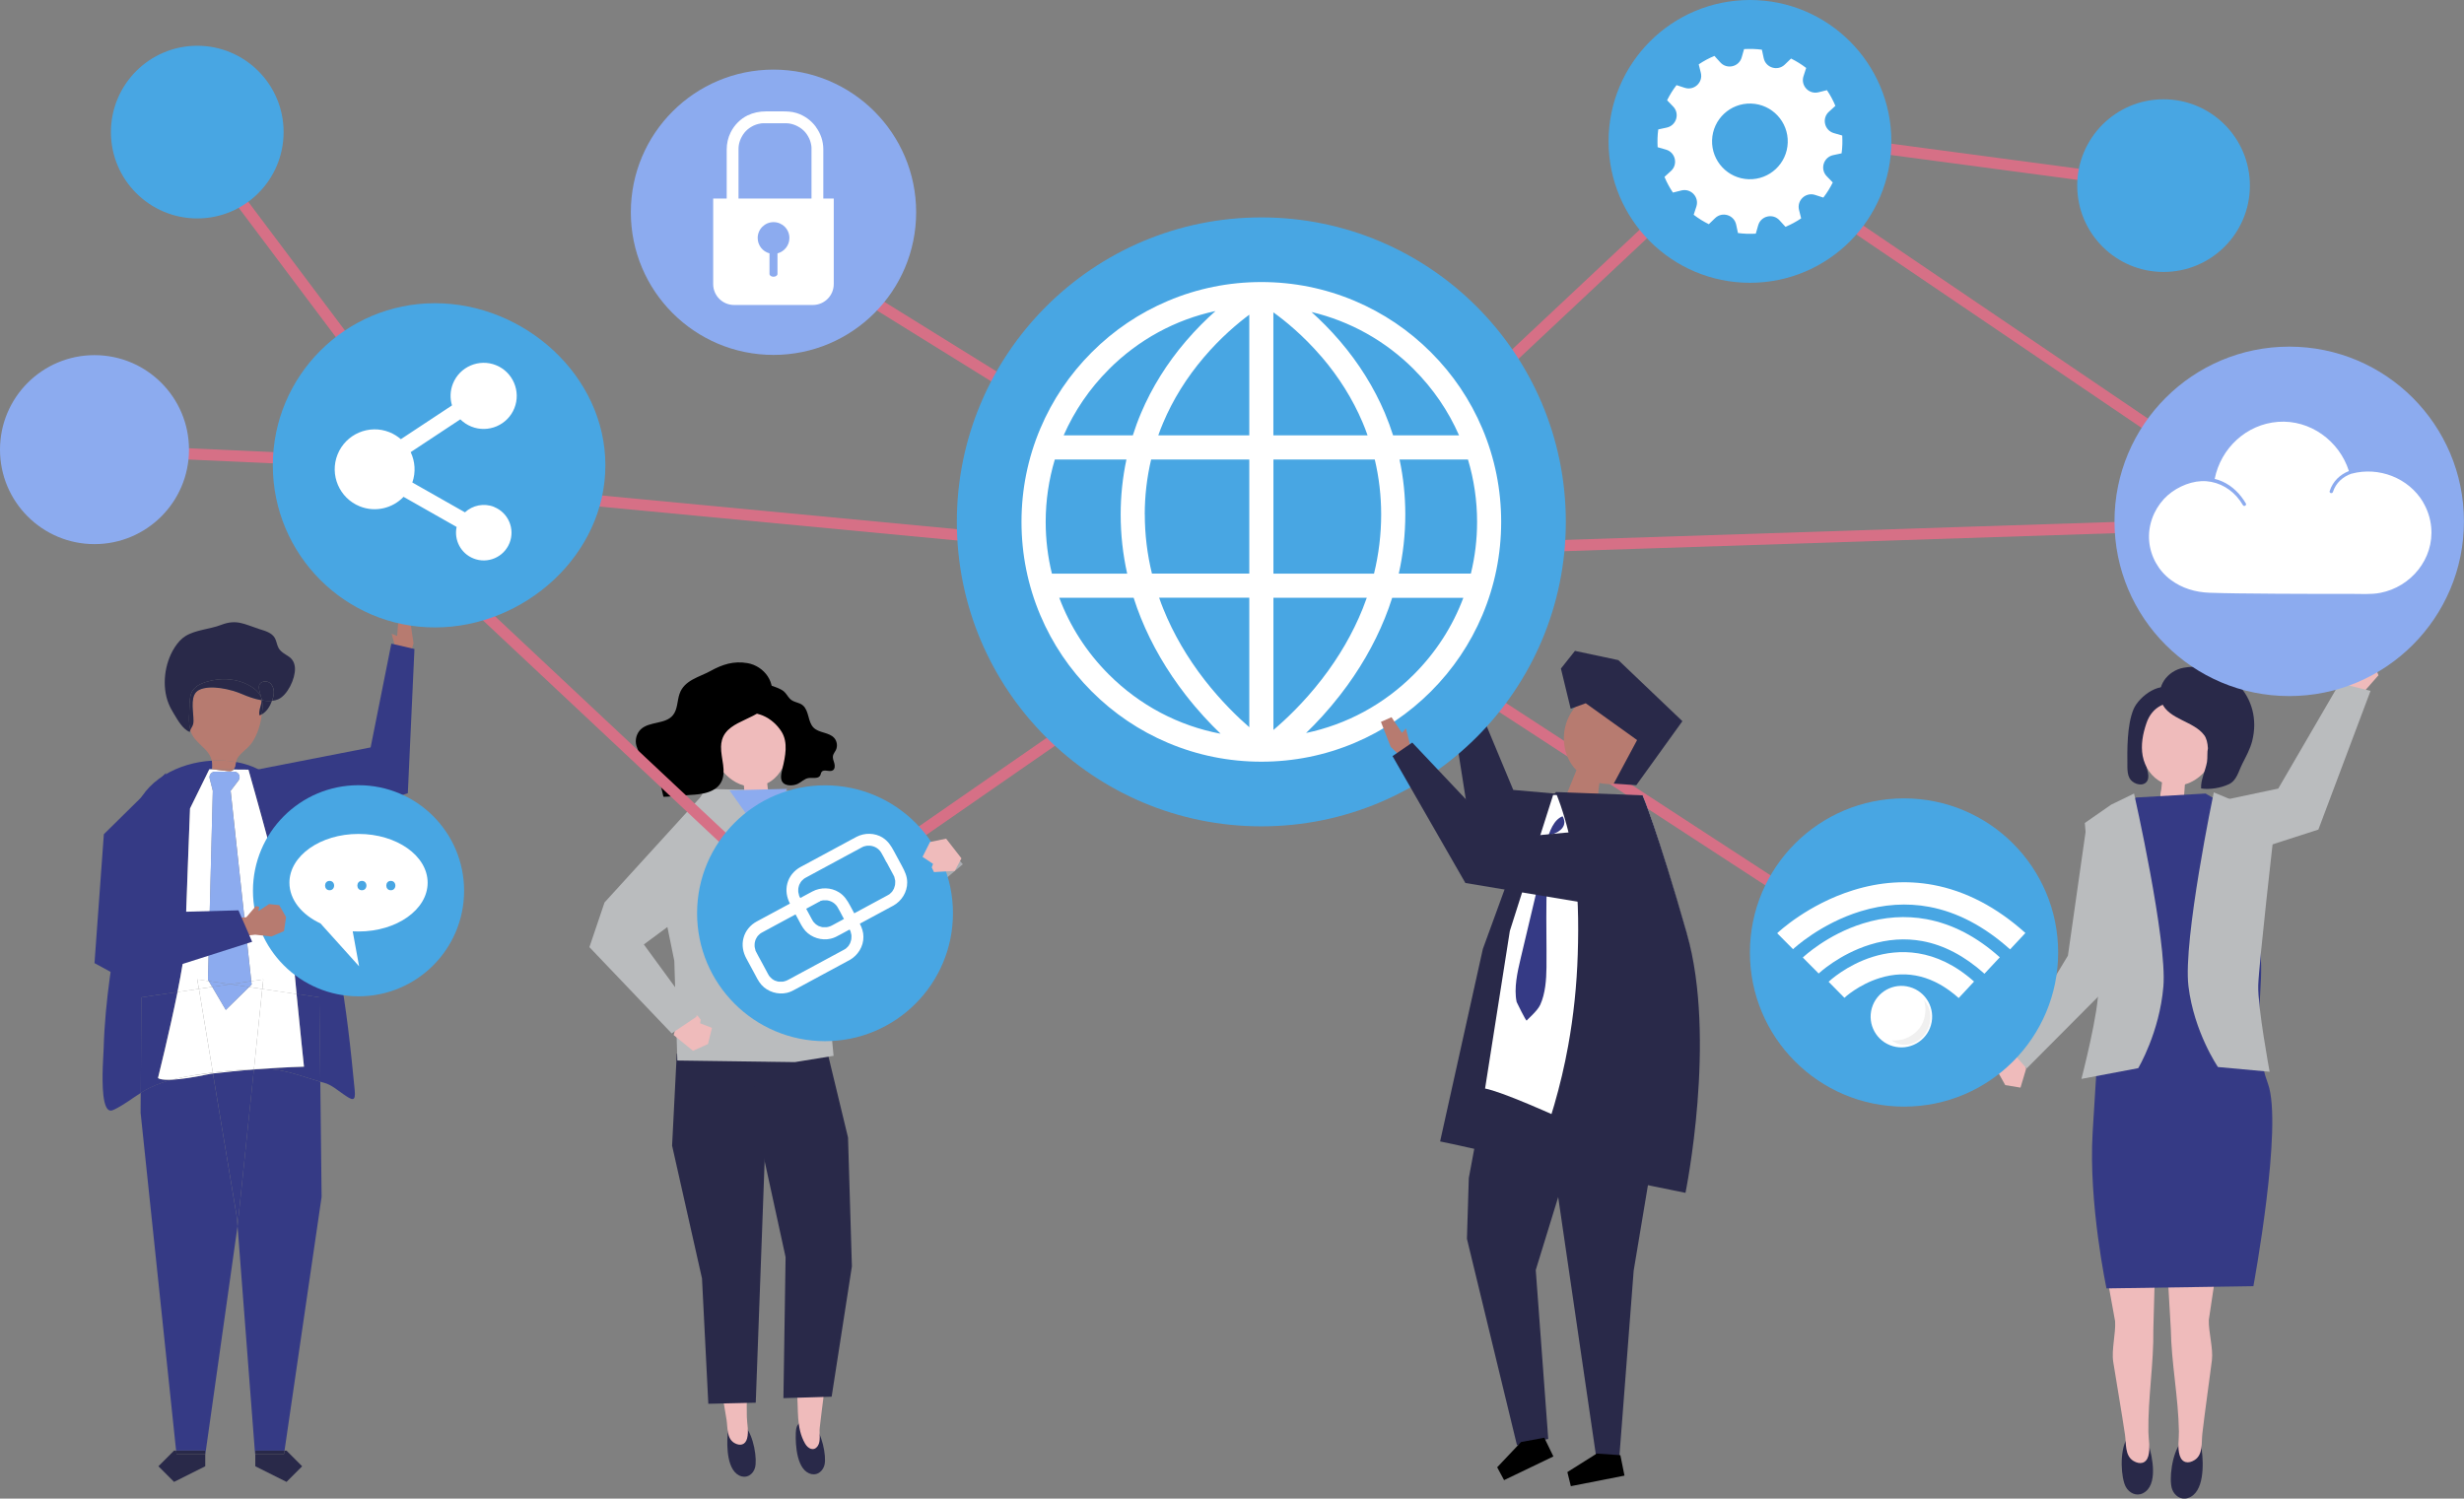 <?xml version="1.0" encoding="UTF-8"?>
<svg id="Layer_2" xmlns="http://www.w3.org/2000/svg" viewBox="0 0 431.8 262.64">
  <rect x="0" y="0" width="431.8" height="262.64" fill="#808080" stroke="none"/>
  <defs>
    <style>
      .cls-1 {
        isolation: isolate;
        opacity: .06;
      }

      .cls-2 {
        fill: #b77b70;
      }

      .cls-3 {
        fill: #353a85;
      }

      .cls-4 {
        fill: #292949;
      }

      .cls-5 {
        fill: #efbbbb;
      }

      .cls-6 {
        fill: #fff;
      }

      .cls-7 {
        fill: #8cabef;
      }

      .cls-8 {
        fill: #d67086;
      }

      .cls-9 {
        fill: #abadb2;
      }

      .cls-10 {
        fill: #babcbe;
      }

      .cls-11 {
        fill: #48a6e3;
      }
    </style>
  </defs>
  <g id="object">
    <g>
      <rect class="cls-8" x="45.77" y="49.95" width="1.97" height="60.45" transform="translate(-35.46 123.24) rotate(-87.4)"/>
      <rect class="cls-8" x="54.04" y="15.84" width="1.97" height="73.02" transform="translate(-20.41 43.52) rotate(-36.9)"/>
      <g>
        <polygon class="cls-5" points="254.19 121.64 254.46 117.08 256.41 116.98 256.92 120.1 257.85 119.63 257.15 123.54 255.11 123.91 254.19 121.64"/>
        <polygon class="cls-4" points="279.68 139.71 265.19 138.44 258.06 121.34 254.12 122.63 257.85 146.28 280.48 150.39 279.68 139.71"/>
      </g>
      <g>
        <polygon class="cls-2" points="72.47 112.76 71.8 108.22 69.84 108.3 69.6 111.46 68.63 111.07 69.67 114.91 71.74 115.11 72.47 112.76"/>
        <polygon class="cls-3" points="44.1 135.06 64.95 130.99 68.58 112.8 72.63 113.74 71.47 139.01 50.66 145.96 44.1 135.06"/>
      </g>
      <g>
        <g>
          <g>
            <path class="cls-4" d="M130.6,249.99c-.45-.49-.97-.76-1.56-.67-.57.09-1.07.47-1.31.98-.16.35-.19.74-.22,1.12-.16,1.97-.15,6.66,2.48,7.33,1.1.28,2.02-.5,2.31-1.49.44-1.49-.21-5.63-1.71-7.28h.01Z"/>
            <path class="cls-5" d="M131.53,220.22l-.14,12.04c.16,5.35-.67,10.72-.51,16.07.04,1.23.36,2.53.05,3.74-.3,1.19-1.27,1.4-2.27.8-1.33-.81-1.12-2.7-1.34-4.07-.61-3.79-1.32-7.55-1.96-11.33-.31-1.85.33-4.45.19-6.33l-1.94-10.09,7.92-.82h0Z"/>
          </g>
          <polygon class="cls-4" points="117.78 200.78 123.02 224.05 124.13 246.02 132.44 245.83 134.7 184.37 118.6 184.66 117.78 200.78"/>
          <g>
            <g>
              <path class="cls-4" d="M142.48,249.55c-.47-.47-1-.7-1.58-.58-.56.12-1.05.54-1.26,1.06-.14.36-.16.75-.18,1.13-.08,1.98.14,6.67,2.79,7.19,1.11.22,1.99-.62,2.24-1.63.38-1.52-.45-5.63-2.01-7.18h0Z"/>
              <path class="cls-5" d="M138.1,221.91l.7,12.02c.06,3.34.5,6.65.85,9.97.32,3.08-.18,6.29,1.43,9.09.5.88,1.53,1.46,2.24.4.55-.82.22-2.2.33-3.13.43-3.81.97-7.61,1.42-11.41.22-1.87-.54-4.43-.49-6.31l1.47-10.17-7.95-.45h0Z"/>
            </g>
            <polygon class="cls-4" points="148.61 199.35 149.29 221.94 145.74 244.78 137.29 245.03 137.67 220.32 133.2 199.82 131.7 186.4 145.1 184.82 148.61 199.35"/>
          </g>
          <polygon class="cls-10" points="138.01 138.59 123.56 138.25 115.19 153.82 118.17 168.41 118.7 185.86 139.3 186.14 146.08 185.04 144.28 166.39 145.31 141.48 138.01 138.59"/>
          <polygon class="cls-5" points="118.72 178.99 118.06 181.4 121.44 184.16 124.07 182.98 124.77 180.14 122.7 179.34 122.79 178.7 122.23 177.98 118.72 178.99"/>
          <polygon class="cls-10" points="123.58 138.8 105.94 158.16 103.29 165.99 117.71 181.11 122.08 178.17 112.83 165.52 121.66 158.98 123.58 138.8"/>
          <polygon class="cls-9" points="137.46 148.03 144.98 163.07 153.09 164.68 168.73 151.46 165.25 147.51 151.39 155.27 144.04 141.48 137.46 148.03"/>
          <g>
            <path class="cls-5" d="M137.1,126.49c-2.18-6.33-10.53-3.96-12.26,1.68-1.12,3.68,1.72,8.45,5.53,9.5.02.14.03.28.03.39,0,.59.08,1.17.16,1.76.03.22,3.37-.42,3.74-.49.13-.03.28-.06.35-.17.13-.21-.08-.83-.11-1.06-.03-.27-.06-.55-.09-.82,1.88-.92,3.06-2.87,3.4-4.86.33-2-.09-4.03-.75-5.93h0Z"/>
            <g>
              <path d="M131.65,120.77c-.45.45-.62,1.09-.75,1.7-.08.36-.14.74-.07,1.1.31,1.44,1.74,1.36,2.84,1.83,1.36.57,2.53,1.62,3.29,2.83,1.19,1.9.66,4.34.17,6.43-.17.74-.51,1.83.06,2.49.58.67,1.92.56,2.62.22.64-.31,1.16-.9,1.86-1.01.74-.12,1.74.2,2.08-.48.1-.19.1-.42.23-.59.41-.58,1.42.1,2-.31.35-.25.35-.79.23-1.22-.12-.43-.32-.86-.24-1.29.07-.37.34-.67.51-1.01.33-.67.22-1.54-.27-2.11-.91-1.05-2.67-.85-3.65-1.84-.51-.52-.7-1.26-.89-1.96s-.42-1.45-.96-1.92c-.67-.59-1.64-.49-2.3-1.19-.39-.41-.65-.95-1.08-1.3-.58-.47-1.7-.83-2.41-1.07-1.13-.38-2.4-.14-3.25.72l-.02-.02Z"/>
              <path d="M126.36,130.87c-.04,2.08,1,4.34.04,6.17-.97,1.85-3.38,2.18-5.44,2.28-.34.02-4.68.39-4.7.31-.33-1.45-.66-2.93-1.42-4.21-.76-1.27-2.03-2.33-3.48-2.42.42-.07.63-.59.58-1.02-.05-.43-.27-.82-.4-1.24-.32-1.02,0-2.21.76-2.93,1.54-1.43,4.32-.84,5.64-2.48.82-1.02.72-2.5,1.15-3.74.83-2.41,3.46-2.91,5.43-4,2.08-1.15,4.04-1.78,6.44-1.38,2.98.5,5.19,3.53,4.04,6.38-1.47,3.66-7.36,3.34-8.46,7.05-.12.4-.17.81-.18,1.23h0Z"/>
            </g>
          </g>
        </g>
        <polygon class="cls-7" points="127.84 138.51 132.32 144.84 134.42 144.67 137.93 138.25 127.84 138.51"/>
      </g>
      <rect class="cls-8" x="341.91" y="-8.85" width="1.97" height="73.12" transform="translate(270.14 363.94) rotate(-82.41)"/>
      <rect class="cls-8" x="101.78" y="72.25" width="1.97" height="104.28" transform="translate(-58.26 114.23) rotate(-46.83)"/>
      <rect class="cls-8" x="353.26" y="2.82" width="1.97" height="113.41" transform="translate(106.17 319.31) rotate(-55.86)"/>
      <g>
        <path class="cls-3" d="M62.16,191.06c-.35-3.56-.7-7.12-1.14-10.68-.87-7.09-2.06-14.15-4.08-21.01-.77-2.62-1.66-5.2-2.54-7.79-1.08-3.15-2.16-6.29-3.24-9.44-1.34-3.91-3.61-6.66-7.58-8.03-.71-.24-1.45-.43-2.22-.57-.02.08-.04.16-.05.25-.05.38-.15.79-.39,1.06l2.6.02s7.35,25.67,7.62,30.1c.1,1.68.44,5.35.82,9.22l3.99.59.17,14.8c.22.06.45.13.67.18,1.27.34,2.3,1.26,3.35,1.98,1.55,1.07,2.23,1.49,2.02-.69h0Z"/>
        <path class="cls-3" d="M31.11,173.85c.73-3.61,1.29-6.95,1.35-8.76.16-5.44.85-23.41.85-23.41l3.38-6.87h.62-.13c.06-.59.04-1.07-.05-1.5-5.89.35-11.92,3.44-13.61,9.17-.14.47-.25.96-.29,1.45-.24,2.95.66,5.12-.19,8.08-.74,2.57-1.41,5.18-1.9,7.81-.71,3.81-1.37,7.6-1.88,11.37-.57,4.19-.98,8.36-1.09,12.51-.01.46-.11,1.74-.16,3.27-.11,3.21-.04,7.5,1.31,7.66.25.03.5-.08.72-.19,1.74-.84,3.11-1.95,4.64-2.91l.08-16.74,6.35-.94h0Z"/>
        <path class="cls-3" d="M45.37,187.36c-.29.02-.58.04-.88.07l-2.86,27.46,3.07,39.94h.03v-.6h5.13l6.5-44.48-.23-20.17c-3.11-.89-6.47-2.27-9.72-2.24-.34,0-.69,0-1.04.02h0Z"/>
        <path class="cls-3" d="M51.97,174.2c.6,6.12,1.3,12.74,1.3,12.74,0,0-3.23.08-7.89.42.35,0,.69-.02,1.04-.02,3.25-.03,6.61,1.35,9.72,2.24l-.17-14.8-3.99-.59h-.01Z"/>
        <polygon class="cls-4" points="44.74 254.83 44.74 256.97 50.21 259.71 52.95 256.97 50.21 254.23 49.86 254.23 49.77 254.83 44.74 254.83"/>
        <polygon class="cls-4" points="44.74 254.83 49.77 254.83 49.86 254.23 44.74 254.23 44.74 254.83"/>
        <path class="cls-3" d="M37.32,188.13c-.13.02-.25.03-.38.04-3.26.7-5.38.97-6.76,1.04-1.32.35-2.61.79-3.82,1.36-.6.29-1.16.61-1.7.95l-.02,3.49,6.22,59.21h5.1v.6h.03l5.61-39.72.02-.22-.13-1.65-4.18-25.1h.01Z"/>
        <path class="cls-3" d="M30.19,189.22c-2.22.12-2.5-.3-2.5-.3,0,0,2.01-8.06,3.42-15.07l-6.35.94-.08,16.74c.54-.34,1.1-.66,1.7-.95,1.21-.57,2.5-1.01,3.82-1.36h-.01Z"/>
        <path class="cls-3" d="M37.32,188.13l4.18,25.1.13,1.65,2.86-27.46c-2.17.17-4.62.4-7.17.71h0Z"/>
        <polygon class="cls-4" points="30.87 254.23 30.5 254.23 27.76 256.97 30.5 259.71 35.97 256.97 35.97 254.83 30.94 254.83 30.87 254.23"/>
        <polygon class="cls-4" points="30.87 254.23 30.94 254.83 35.97 254.83 35.97 254.23 30.87 254.23"/>
        <path class="cls-6" d="M40.55,135.11c-.21.07-.44.04-.67.02-.86-.1-1.72-.2-2.58-.31h-.62l-3.38,6.87s-.7,17.97-.85,23.41c-.05,1.81-.62,5.14-1.35,8.76l3.75-.55-.28-1.66,2.02.3-.14-.24.85-33.12-.55-2.16c-.15-.6.3-1.18.92-1.18h3.37c.79,0,1.23.9.76,1.53l-1.38,1.81,3.62,33.37,2.1-.31-.17,1.68,6.01.88c-.38-3.87-.72-7.54-.82-9.22-.27-4.42-7.62-30.1-7.62-30.1l-2.6-.02s-.06.06-.09.09c-.08.07-.17.12-.28.16h-.02Z"/>
        <path class="cls-6" d="M44.49,187.43c.3-.02.59-.05.88-.07-.29,0-.59.02-.88.03v.04h0Z"/>
        <path class="cls-6" d="M44.5,187.39c.29,0,.59-.02.88-.03,4.67-.35,7.89-.42,7.89-.42,0,0-.7-6.61-1.3-12.74l-6.01-.88-1.46,14.07h0Z"/>
        <polygon class="cls-6" points="36.59 171.94 34.57 171.64 34.85 173.3 37.19 172.96 36.59 171.94"/>
        <path class="cls-6" d="M34.25,188.4c-1.35.21-2.73.47-4.06.82,1.38-.07,3.49-.34,6.76-1.04.13-.02.25-.03.38-.04l-.03-.16c-1.02.13-2.03.27-3.04.43h-.01Z"/>
        <polygon class="cls-6" points="43.65 172.98 45.96 173.32 46.14 171.64 44.03 171.95 44.1 172.53 43.65 172.98"/>
        <path class="cls-6" d="M37.3,187.97l-2.44-14.67-3.75.55c-1.41,7.01-3.42,15.07-3.42,15.07,0,0,.28.41,2.5.3,1.34-.35,2.71-.61,4.06-.82,1.01-.16,2.03-.31,3.04-.43h0Z"/>
        <path class="cls-6" d="M37.3,187.97l.03.16c2.55-.3,4.99-.53,7.17-.71v-.04c-2.4.09-4.8.28-7.2.58h0Z"/>
        <path class="cls-6" d="M44.5,187.39l1.46-14.07-2.31-.34-4.08,4.01-2.37-4.03-2.34.34,2.44,14.67c2.39-.3,4.8-.5,7.2-.58Z"/>
        <path class="cls-7" d="M44.03,171.95l-3.62-33.37,1.38-1.81c.48-.63.03-1.53-.76-1.53h-3.37c-.62,0-1.07.58-.92,1.18l.55,2.16-.85,33.12.14.24,3.76.55,3.68-.54h0Z"/>
        <polygon class="cls-7" points="40.35 172.49 36.59 171.94 37.19 172.96 40.35 172.49"/>
        <polygon class="cls-7" points="43.65 172.98 44.1 172.53 44.03 171.95 40.35 172.49 43.65 172.98"/>
        <polygon class="cls-7" points="37.19 172.96 39.57 176.99 43.65 172.98 40.35 172.49 37.19 172.96"/>
        <path class="cls-2" d="M41.36,133.54c.34-1.45,1.94-2.1,2.8-3.39.98-1.46,1.49-3.15,1.71-4.88,0-.03,0-.06,0-.09-.13.07-.26.13-.4.17-.17-.69.16-1.4.31-2.1.04-.18.05-.36.04-.54-1.24-.21-2.49-.67-3.4-1.07-1.89-.83-5.58-1.71-7.55-.73-1.55.77-1.08,3.23-1,4.79.02.4.05.81-.04,1.2-.1.4-.34.67-.5,1.01.17.61.46,1.18.92,1.7,1.25,1.41,2.51,2.1,2.85,3.69,1.45-.09,2.88,0,4.24.24h.01Z"/>
        <path class="cls-2" d="M37.17,134.8s.09,0,.13.02l3.62.03c.24-.27.34-.69.39-1.06,0-.09.03-.17.05-.25-1.36-.24-2.8-.32-4.24-.24.09.43.12.91.05,1.5Z"/>
        <path class="cls-2" d="M39.89,135.13c.22.03.45.05.67-.02.11-.04.2-.09.28-.16.03-.03.06-.06.09-.09l-3.62-.03c.86.1,1.72.2,2.58.31h0Z"/>
        <path class="cls-4" d="M45.91,122.74c.16.79.08,1.64-.03,2.45.85-.47,1.44-1.4,1.78-2.37-.55.06-1.15.02-1.76-.08h0Z"/>
        <path class="cls-4" d="M45.91,122.74s-.05,0-.08-.01c0,.18,0,.37-.04.54-.15.7-.48,1.4-.31,2.1.14-.05.27-.11.4-.17.1-.81.19-1.66.03-2.45h0Z"/>
        <path class="cls-4" d="M33.25,123.16c.03-.62.06-1.25.32-1.81.46-.98,1.52-1.52,2.56-1.84,2.64-.82,5.65-.62,7.98.88.62.4,1.2.9,1.53,1.55.05.1.1.21.14.31-.16-.76-.51-1.52-.39-2.07.17-.79,1.26-.96,1.87-.52.44.31.68.87.72,1.42.04.55-.08,1.1-.26,1.63,0,.04-.03.08-.04.11.38-.04.73-.12,1.06-.26,1.66-.73,3.01-3.62,2.95-5.41-.03-.84-.34-1.58-1.09-2.09-.64-.43-1.39-.79-1.78-1.49-.3-.54-.35-1.2-.65-1.74-.54-.97-1.73-1.26-2.75-1.59-2.57-.83-3.96-1.78-6.68-.72-1.94.75-4.44.85-6.23,1.95-.75.46-1.39,1.19-1.91,2.01-1.82,2.84-2.25,6.83-1.07,9.79.26.66.6,1.27.96,1.86.72,1.17,1.49,2.6,2.76,3.17.02-.14.06-.27.12-.39-.43-1.49-.16-3.18-.1-4.76h-.02Z"/>
        <path class="cls-4" d="M33.89,125.71c-.08-1.56-.56-4.02,1-4.79,1.97-.98,5.65-.1,7.55.73.91.4,2.16.86,3.4,1.07,0-.16-.03-.32-.06-.48-.04-.11-.08-.21-.14-.31-.33-.65-.91-1.15-1.53-1.55-2.32-1.5-5.34-1.7-7.98-.88-1.03.32-2.1.86-2.56,1.84-.26.56-.29,1.19-.32,1.81-.06,1.57-.33,3.26.1,4.76.16-.34.4-.61.5-1.01.09-.39.06-.8.04-1.2h0Z"/>
        <path class="cls-4" d="M47.97,121.08c-.04-.55-.28-1.11-.72-1.42-.61-.44-1.7-.26-1.87.52-.12.55.23,1.31.39,2.07.06.16.11.32.14.49.6.1,1.2.14,1.76.08,0-.04.03-.08.04-.11.18-.52.31-1.07.26-1.63Z"/>
        <path class="cls-4" d="M45.76,122.25c.03.16.06.32.06.48.03,0,.05,0,.08.01-.03-.17-.08-.33-.14-.49Z"/>
      </g>
      <g>
        <g>
          <g>
            <path class="cls-4" d="M376.3,128.44c-1.14,1.83-.58,4.17-.08,6.17.21.82.56,1.98-.23,2.59-.89.68-2.35.03-2.81-.83-.32-.61-.36-1.31-.37-1.99-.03-3.03-.08-7.26,1.07-10.07.93-2.25,5.05-5.46,7.51-3.07.45.43.63,1.04.76,1.63.08.35.15.71.08,1.06-.28,1.38-1.68,1.32-2.76,1.77-1.33.56-2.46,1.57-3.19,2.74h.02Z"/>
            <path class="cls-5" d="M378.92,137.13c-1.87-.86-3.07-2.74-3.43-4.66-.35-1.92.03-3.87.65-5.7,2.05-6.09,10.28-3.87,12.05,1.53,1.54,4.71-3.83,11.34-9.27,8.83Z"/>
            <path class="cls-4" d="M386.93,131.09c-.17.76-.04,1.67-.17,2.46-.25,1.46-1.14,3.19-1.03,4.63,1.49.25,3.5-.09,4.86-.74,1.39-.66,1.67-2.2,2.37-3.6.65-1.29,1.37-2.57,1.72-3.97,1.95-7.67-4.27-14.16-11.97-12.85-2.91.5-5.04,3.42-3.87,6.15,1.25,2.94,5.6,3.2,7.43,5.67.41.55.6,1.36.65,2.25h.01Z"/>
          </g>
          <path class="cls-5" d="M378.93,136.61c-.06.58-.12,1.15-.18,1.73-.03.26-.25.97-.12,1.2.07.12.21.16.34.18.37.07,3.64.67,3.68.42.09-.67.17-1.33.19-2,0-.54.23-1.49.09-1.94-.66.25-1.29.33-1.98.33s-1.33-.02-2-.05c0,.04,0,.09-.01.13h0Z"/>
        </g>
        <g>
          <polygon class="cls-5" points="354.67 185.06 352.39 184.62 350.11 187.86 351.41 190.17 354.08 190.61 355.06 187.33 354.67 185.06"/>
          <polygon class="cls-10" points="376.14 144.29 365.71 144.21 362.39 167.48 352.37 184.06 355.15 187.26 368.4 173.95 376.14 144.29"/>
        </g>
        <g>
          <path class="cls-4" d="M372.68,252.21c.38-.64.9-1.06,1.58-1.09.66-.03,1.32.27,1.71.78.26.35.4.77.53,1.18.67,2.13,1.8,7.27-.99,8.63-1.17.57-2.39-.08-2.96-1.1-.87-1.54-1.14-6.23.13-8.38v-.02Z"/>
          <path class="cls-5" d="M377.73,219.43l-.37,13.51c.09,6-.96,12.03-.87,18.03.02,1.38.37,2.84-.01,4.2-.37,1.33-1.48,1.55-2.62.86-1.52-.93-1.24-3.05-1.47-4.6-.63-4.26-1.39-8.5-2.06-12.76-.33-2.09.46-4.99.33-7.1l-2.06-11.35,9.12-.8h.01Z"/>
        </g>
        <g>
          <path class="cls-4" d="M382.24,252.74c.49-.57,1.07-.9,1.75-.83.65.07,1.26.47,1.55,1.04.2.38.26.82.31,1.25.29,2.2.51,7.46-2.47,8.35-1.25.37-2.34-.46-2.73-1.56-.59-1.65-.04-6.33,1.58-8.25h.01Z"/>
          <path class="cls-5" d="M379.64,219.4l.78,13.49c.09,6,1.33,11.99,1.42,17.99.02,1.38-.28,2.85.14,4.2.41,1.32,1.53,1.51,2.64.78,1.49-.97,1.14-3.08,1.33-4.64.5-4.28,1.13-8.54,1.67-12.81.26-2.1-.61-4.98-.54-7.09l1.71-11.41-9.14-.52h-.01Z"/>
        </g>
        <path class="cls-3" d="M386.5,139.07l-12.17.7-6.61,4.99s.68,20.8.43,28.5-.76,13.96-1.43,25.23c-.74,12.4,2.43,27.31,2.43,27.31l25.74-.39s5.24-28.22,2.54-35.53c-2.7-7.31-1.09-14.6-1.18-20.58-.09-5.99-2.61-26.05-2.61-26.05l-7.13-4.18h-.01Z"/>
        <path class="cls-10" d="M392.26,140.66l6.24,5.17s-2.64,23.03-2.76,26.85c-.11,3.82,2,15.15,2,15.15l-9.06-.83s-4.19-6.1-5.17-14.17,4.44-33.96,4.44-33.96l4.31,1.8h0Z"/>
        <path class="cls-10" d="M370.01,140.99l-4.66,3.24s2.14,25.05,2.35,28.86c.22,3.81-2.94,15.99-2.94,15.99l9.95-1.88s3.73-6.22,4.41-14.32-5.14-33.81-5.14-33.81l-3.97,1.93h0Z"/>
        <g>
          <polygon class="cls-5" points="410.78 121.22 413.48 122.13 416.81 118.35 415.61 115.22 412.43 114.26 410.68 118.28 410.78 121.22"/>
          <polygon class="cls-10" points="388.08 151.25 406.28 145.39 415.42 121.08 410 119.73 399.25 138.2 388.15 140.55 388.08 151.25"/>
        </g>
      </g>
      <rect class="cls-8" x="131.33" y="128.77" width="106.35" height="1.97" transform="translate(-41.05 128.23) rotate(-34.73)"/>
      <rect class="cls-8" x="181.85" y="17.94" width="1.97" height="106.79" transform="translate(25.84 189.11) rotate(-58.19)"/>
      <rect class="cls-8" x="142.84" y="6.72" width="1.97" height="169.5" transform="translate(39.18 226.01) rotate(-84.58)"/>
      <rect class="cls-8" x="210.54" y="60.19" width="111.93" height="1.97" transform="translate(30.3 198.93) rotate(-43.18)"/>
      <rect class="cls-8" x="278.7" y="70.23" width="1.97" height="128.86" transform="translate(14.2 295.51) rotate(-56.92)"/>
      <rect class="cls-8" x="228.16" y="93.24" width="176.96" height="1.97" transform="translate(-2.91 10.38) rotate(-1.87)"/>
      <circle class="cls-11" cx="221.04" cy="91.46" r="53.36"/>
      <circle class="cls-7" cx="135.55" cy="37.2" r="25"/>
      <path class="cls-11" d="M47.81,81.55c0-15.69,12.72-28.41,28.41-28.41s29.87,12.72,29.87,28.41-14.19,28.41-29.87,28.41-28.41-12.72-28.41-28.41Z"/>
      <circle class="cls-11" cx="144.58" cy="160.05" r="22.42"/>
      <circle class="cls-11" cx="306.67" cy="24.78" r="24.78"/>
      <circle class="cls-11" cx="333.67" cy="166.93" r="27.01"/>
      <circle class="cls-7" cx="401.17" cy="91.37" r="30.62"/>
      <circle class="cls-11" cx="379.15" cy="32.53" r="15.13"/>
      <circle class="cls-11" cx="34.57" cy="23.15" r="15.13"/>
      <circle class="cls-7" cx="16.56" cy="78.8" r="16.56"/>
      <circle class="cls-11" cx="62.83" cy="156.11" r="18.5"/>
      <g>
        <polygon class="cls-2" points="40.26 160.94 43.17 160.75 44.84 158.79 45.44 158.93 45.29 159.67 47.15 158.44 48.94 158.63 50.13 160.72 49.77 163.18 47.57 164.13 44.73 163.81 40.75 164.24 40.26 160.94"/>
        <polygon class="cls-3" points="41.79 159.54 25.84 159.96 29.09 135.47 18.2 146.2 16.56 168.79 22.43 171.99 44.19 165.05 41.79 159.54"/>
      </g>
      <g>
        <path class="cls-4" d="M268.34,143.06l4.3-4.18,11.61.78s1.17,8.26,6.44,26.71-2.45,41.95-2.45,41.95c0,0-29.9-7.11-35.87-8.28l7.49-33.73,8.48-23.24h0Z"/>
        <polygon class="cls-4" points="277.9 187.49 277.9 194.07 269.13 222.58 271.32 252.19 265.84 253.28 257.07 217.1 257.4 206.45 261.45 184.74 277.9 187.49"/>
        <polygon class="cls-4" points="270.94 195.28 279.76 255.59 283.76 255.59 286.29 222.69 291.78 189.8 270.94 195.28"/>
        <polygon points="266.56 252.72 262.37 257.15 263.58 259.4 272.22 255.25 270.63 251.97 266.56 252.72"/>
        <polygon points="279.83 254.74 274.67 257.99 275.28 260.46 284.68 258.61 283.96 255.03 279.83 254.74"/>
        <g>
          <path class="cls-2" d="M277.95,121.86c2.45,2.59,6.87,2.68,8.96,5.57,1.36,1.88,1.33,4.58.31,6.73-.48,1-1.17,1.93-2.11,2.5-.61.37-1.31.57-2.01.67-.93.14-1.88.1-2.8-.11-.16.83-.23,1.67-.24,2.52-1.63-.64-3.8-.11-5.43-.75.37-.94,1.27-3.06,1.63-4-.35-.35-.66-.74-.93-1.15-1.64-2.52-1.7-6.03-.16-8.68.72-1.24,1.75-2.28,2.77-3.29h0Z"/>
          <polygon class="cls-4" points="277.89 123.25 286.89 129.7 282.8 137.33 286.75 137.61 294.83 126.39 283.61 115.69 276 114.07 273.54 117.17 275.25 124.21 277.89 123.25"/>
        </g>
        <path class="cls-6" d="M272.17,139.33l15.69.05s2.29,5.38,7.56,23.83-2.45,41.95-2.45,41.95c0,0-26.75-13.22-32.72-14.39l4.34-27.62,7.58-23.82h0Z"/>
        <path class="cls-4" d="M295.62,163.61c-5.27-18.45-7.76-24.23-7.76-24.23l-15.2-.57-.02.07c.29.75.59,1.5.85,2.27,1.03,3.02,1.8,6.12,2.27,9.28.82,5.55.91,11.25.73,16.84-.17,5.37-.72,10.73-1.68,16.01-1.26,6.99-3.27,13.8-5.86,20.39,12.14,2.47,26.42,5.38,26.42,5.38,0,0,5.52-26.99.24-45.44h0Z"/>
        <path class="cls-3" d="M266.5,167.9c-.59,2.49-1.22,5.28-.72,7.7,0,0,1.63,3.4,1.77,3.26,0-.11,1.86-1.64,2.37-2.77.88-1.94,1.07-4.37,1.09-6.56.07-7.78-.39-15.61.92-23.28,1.53-.46,2.84-1.59,1.9-3.19-2.98,1.13-3.29,7.83-3.94,10.57-1.13,4.76-2.26,9.51-3.39,14.27h0Z"/>
      </g>
      <polygon class="cls-5" points="167.31 152.63 168.49 150.43 165.8 146.98 162.98 147.56 161.67 150.17 163.51 151.4 163.28 152.01 163.67 152.84 167.31 152.63"/>
      <path class="cls-6" d="M259.77,75.1c-2.12-5.01-5.15-9.5-9.01-13.36s-8.35-6.89-13.36-9.01c-5.18-2.19-10.69-3.3-16.36-3.3s-11.18,1.11-16.36,3.3c-5.01,2.12-9.5,5.15-13.36,9.01s-6.89,8.35-9.01,13.36c-2.19,5.18-3.3,10.69-3.3,16.36s1.11,11.18,3.3,16.36c2.12,5.01,5.15,9.5,9.01,13.36s8.35,6.89,13.36,9.01c5.18,2.19,10.69,3.3,16.36,3.3s11.18-1.11,16.36-3.3c5.01-2.12,9.5-5.15,13.36-9.01s6.89-8.35,9.01-13.36c2.19-5.18,3.3-10.69,3.3-16.36s-1.11-11.18-3.3-16.36ZM200.61,90.17c0-3.29.38-6.51,1.12-9.64h17.2v19.99h-17.06c-.83-3.4-1.25-6.87-1.25-10.36h0ZM231.6,62.53c3.04,3.55,5.45,7.42,7.18,11.49.32.75.61,1.51.88,2.28h-16.51v-21.56c1.98,1.42,5.21,4.02,8.44,7.79h0ZM218.93,55.15v21.15h-15.95c.26-.74.54-1.47.85-2.19,1.71-4.06,4.11-7.92,7.12-11.46,2.96-3.49,5.95-5.99,7.98-7.5ZM218.93,104.75v22.7c-2.01-1.75-4.91-4.54-7.82-8.27-3.06-3.94-5.49-8.12-7.23-12.43-.27-.66-.52-1.33-.75-2,0,0,15.8,0,15.8,0ZM223.16,127.93v-23.17h16.36c-.23.64-.47,1.28-.72,1.92-1.73,4.3-4.14,8.47-7.18,12.39-3.2,4.14-6.43,7.14-8.46,8.86ZM223.16,100.52v-19.99h17.76c.74,3.12,1.12,6.35,1.12,9.64,0,3.49-.42,6.95-1.25,10.36h-17.63ZM245.25,80.53h12c1.05,3.5,1.6,7.17,1.6,10.93,0,3.09-.37,6.13-1.09,9.06h-12.63c.76-3.41,1.14-6.87,1.14-10.36,0-3.28-.34-6.5-1.01-9.64h-.01ZM247.77,64.73c3.39,3.39,6.05,7.31,7.92,11.57h-11.56c-.42-1.33-.91-2.64-1.45-3.93-1.9-4.47-4.54-8.71-7.86-12.59-1.72-2.01-3.43-3.7-4.99-5.1,6.74,1.6,12.93,5.03,17.95,10.05h0ZM194.31,64.73c5.21-5.21,11.67-8.71,18.7-10.22-1.61,1.43-3.39,3.18-5.18,5.27-3.32,3.88-5.96,8.11-7.86,12.59-.55,1.29-1.03,2.6-1.45,3.93h-12.12c1.87-4.26,4.53-8.18,7.92-11.57h-.01ZM184.84,80.53h12.56c-.67,3.14-1.01,6.36-1.01,9.64,0,3.49.38,6.95,1.14,10.36h-13.19c-.72-2.93-1.09-5.97-1.09-9.06,0-3.76.55-7.43,1.6-10.93h-.01ZM194.31,118.2c-3.88-3.88-6.81-8.45-8.68-13.44h13.03c.38,1.2.81,2.4,1.29,3.58,1.89,4.67,4.52,9.19,7.81,13.43,2.15,2.77,4.3,5.05,6.14,6.82-7.38-1.4-14.17-4.97-19.6-10.4h.01ZM247.77,118.2c-5.25,5.25-11.78,8.77-18.89,10.26,1.81-1.75,3.9-3.98,5.99-6.68,3.3-4.24,5.92-8.76,7.81-13.43.48-1.18.91-2.38,1.29-3.58h12.47c-1.87,4.99-4.8,9.56-8.68,13.44h0Z"/>
      <path class="cls-6" d="M424.64,88.01c-2.54-4.26-7.78-6.28-12.56-4.99h-.03c-1.47.53-2.69,1.57-3.22,3.2-.12.36-.68.21-.57-.16.57-1.75,1.83-2.89,3.37-3.51-1.68-5.29-6.8-9.04-12.42-8.62-5.53.41-10.03,4.61-11.1,10,.47.11.92.26,1.36.46,1.76.8,3.13,2.18,4.1,3.84.19.33-.32.62-.51.3-.32-.54-.69-1.06-1.11-1.53-1.57-1.75-3.81-2.78-6.17-2.68-2.38.11-4.95,1.38-6.56,3.12-1.84,2-2.83,4.7-2.59,7.42.24,2.67,1.63,5.16,3.78,6.76,2,1.49,4.32,2.17,6.79,2.26,1.62.06,3.24.08,4.86.11,4.63.06,9.26.08,13.89.09h6.1c1.67,0,3.43.13,5.08-.18,5.38-1.04,9.46-5.97,8.92-11.54-.15-1.54-.64-3.04-1.44-4.37l.03.02Z"/>
      <path class="cls-6" d="M86.6,88.84c-1.8-.72-3.78-.29-5.12.95l-9.22-5.23c.63-1.8.48-3.7-.29-5.32l8.7-5.75c.54.53,1.18.97,1.93,1.27,2.97,1.19,6.35-.26,7.54-3.22,1.19-2.97-.26-6.35-3.22-7.54-2.97-1.19-6.35.26-7.54,3.22-.51,1.27-.54,2.61-.17,3.83l-8.96,5.92c-.58-.5-1.25-.92-1.99-1.22-3.58-1.44-7.66.31-9.1,3.89s.31,7.66,3.89,9.1c2.73,1.1,5.76.34,7.67-1.67l9.3,5.28c-.48,2.27.72,4.63,2.95,5.52,2.49,1,5.32-.21,6.32-2.7s-.21-5.32-2.7-6.32h.01Z"/>
      <g>
        <g>
          <circle class="cls-6" cx="333.2" cy="178.17" r="5.39" transform="translate(70 449.26) rotate(-73.98)"/>
          <path class="cls-1" d="M337.17,175.25c.21.68.29,1.42.23,2.16-.09,1.12-.52,2.25-1.27,3.08-.79.88-1.8,1.46-2.89,1.71-.54.13-1.1.18-1.65.15h-.06c.26.2.56.36.87.49,2.13.84,4.61-.39,5.54-2.75.7-1.76.33-3.65-.78-4.85h0Z"/>
        </g>
        <path class="cls-6" d="M343.25,174.91c-4.3-3.84-8.95-5.02-13.83-3.51-3.73,1.16-6.18,3.44-6.2,3.47l-2.77-2.81c.13-.12,3.15-2.95,7.77-4.38,4.36-1.35,10.96-1.69,17.72,4.34l-2.69,2.89Z"/>
        <path class="cls-6" d="M347.76,170.65c-3.45-3.1-7.12-5.03-10.89-5.72-2.99-.55-6.08-.34-9.19.63-5.39,1.68-8.94,5.02-8.97,5.05l-2.78-2.8c.17-.16,4.27-4.02,10.54-5.97,3.74-1.17,7.49-1.42,11.13-.75,4.52.83,8.84,3.08,12.85,6.68l-2.69,2.88Z"/>
        <path class="cls-6" d="M352.25,166.38c-4.48-4.02-9.24-6.53-14.16-7.45-3.91-.73-7.95-.47-12.01.77-7.07,2.16-11.82,6.6-11.86,6.65l-2.78-2.8c.22-.21,5.37-5.06,13.3-7.53,4.71-1.47,9.42-1.78,14-.94,5.68,1.05,11.14,3.88,16.2,8.43l-2.69,2.88h0Z"/>
      </g>
      <g>
        <polygon class="cls-2" points="243.71 130.9 242 126.51 243.85 125.69 245.69 128.44 246.38 127.65 247.39 131.59 245.58 132.69 243.71 130.9"/>
        <polygon class="cls-4" points="282.75 145.14 263.39 146.96 247.49 130.14 244.03 132.51 256.8 154.75 282.75 159.07 282.75 145.14"/>
      </g>
      <path class="cls-6" d="M154.71,146.81c-1.4-.87-3.18-.9-4.63-.14-.32.17-.65.35-.97.52-1.68.91-3.36,1.81-5.04,2.72-1.26.68-2.51,1.35-3.77,2.03-1.13.61-2.01,1.65-2.33,2.91-.32,1.22-.1,2.41.46,3.51-.68.37-1.36.73-2.04,1.1-1.26.68-2.51,1.35-3.77,2.03-1.13.61-2.01,1.65-2.33,2.91-.33,1.26-.09,2.49.52,3.61.44.81.88,1.63,1.32,2.44.4.74.76,1.53,1.32,2.16,1.1,1.22,2.87,1.76,4.46,1.39.62-.14,1.15-.44,1.7-.74,3.01-1.62,6.02-3.24,9.02-4.87.08-.04.17-.09.25-.13,1.46-.82,2.45-2.38,2.43-4.08,0-.85-.27-1.58-.63-2.3.14-.07.27-.15.41-.22,1.74-.94,3.48-1.88,5.21-2.81.08-.04.17-.09.25-.13,1.46-.82,2.45-2.38,2.43-4.08,0-1.07-.43-1.95-.92-2.87-.47-.87-.94-1.74-1.41-2.61-.5-.93-1.04-1.78-1.97-2.35h.03ZM151.34,148.37s-.03,0,0,0h0ZM143.72,157.9h.03c.12-.03.24-.07.36-.09.06,0,.12-.02.18-.03.02,0,.04,0,.05,0h.5s.15.02.18.02.06,0,.1.02c.19.04.38.1.56.18h0s.02,0,.04.02c.08.05.16.09.24.13.06.04.34.26.26.18.11.09.21.19.3.3.04.05.08.1.12.15,0,0,.09.12.11.16.35.57.64,1.17.95,1.75.07.12.13.24.2.36-.06.03-.13.07-.19.1-.03.02-.07.04-.1.06-.53.29-1.06.57-1.59.86-.08.04-.17.09-.25.13-.1.05-.2.1-.3.14.05-.03-.26.08-.33.1-.09.02-.18.03-.27.05h-.05c-.2,0-.39,0-.59,0h-.08c-.07,0-.13-.03-.19-.04-.15-.04-.29-.09-.43-.14-.02,0-.03,0-.04,0s-.03-.02-.04-.03c-.05-.03-.11-.06-.16-.09-.08-.05-.16-.09-.23-.15-.03-.02-.07-.05-.1-.07h0c-.13-.11-.25-.23-.36-.36-.02-.02-.04-.05-.06-.08,0,0-.1-.14-.11-.16-.05-.09-.1-.18-.15-.26-.33-.62-.67-1.24-1-1.85.54-.29,1.07-.58,1.61-.87.15-.08.3-.16.46-.25.02,0,.05-.02.07-.04.11-.06.22-.11.33-.16h-.02ZM143.67,157.91s-.03,0,0,0h0ZM148.88,162.87s.04.08.06.12c.04.09.08.17.13.26,0,0,0,.02,0,.03v.02c.06.19.1.39.14.59v.28c0,.12,0,.24-.02.37,0,0-.02.16-.03.18,0,.06-.03.12-.05.17-.02.09-.05.17-.08.26,0,.03-.03.07-.04.1,0,0,0,.02,0,.03-.08.15-.16.29-.25.43-.02.03-.04.05-.06.08,0,0-.11.12-.12.14-.11.11-.22.21-.34.32-.02,0-.03.03-.04.03s-.03,0-.04.02c-.08.05-.16.1-.25.15-2.66,1.44-5.33,2.87-7.99,4.31-.53.29-1.06.57-1.59.86-.08.04-.17.09-.25.13-.1.05-.2.1-.3.14.05-.03-.26.08-.33.1-.09.02-.18.03-.27.05h-.05c-.2,0-.39,0-.59,0h-.08c-.07,0-.13-.03-.19-.04-.15-.04-.29-.09-.43-.14-.02,0-.03,0-.04,0s-.03-.02-.04-.03c-.05-.03-.11-.06-.16-.09-.08-.05-.16-.09-.23-.15-.03-.02-.07-.05-.1-.07h0c-.13-.11-.25-.23-.36-.36-.02-.02-.04-.05-.06-.08,0,0-.1-.14-.11-.16-.05-.09-.1-.18-.15-.26-.39-.72-.78-1.44-1.16-2.16-.31-.58-.64-1.15-.93-1.73-.03-.06-.05-.12-.08-.17,0-.02-.02-.03-.02-.05,0,0,0-.03,0-.05-.04-.15-.08-.3-.11-.45,0-.02-.02-.19-.03-.18v-.37s.03-.25.02-.26c.02-.12.05-.25.09-.37.02-.07.05-.14.07-.21,0-.02.02-.06.04-.08.06-.12.13-.24.2-.36.04-.05.07-.11.11-.16,0,.02.12-.14.15-.16.11-.11.22-.21.34-.31.02,0,.04-.03.05-.03.08-.05.16-.1.25-.15.02,0,.04-.02.06-.03.15-.08.29-.16.44-.24.62-.33,1.24-.67,1.85-1,1.17-.63,2.34-1.26,3.51-1.89,0,0,0,.03.02.04h0l.06.12h0c.1.18.2.37.3.55.4.74.76,1.53,1.32,2.16,1.1,1.22,2.87,1.76,4.46,1.39.62-.14,1.15-.44,1.7-.74.46-.25.93-.5,1.39-.75.06-.03.13-.07.19-.1h0l.04-.03ZM155.37,151.12c.39.73.79,1.46,1.18,2.2.02.04.04.08.06.12.04.09.08.17.13.26,0,0,0,.02,0,.03v.02c.06.19.1.39.14.59v.28c0,.12,0,.24-.02.37,0,0-.02.16-.03.18,0,.06-.03.12-.05.17-.02.09-.05.17-.08.26,0,.03-.03.07-.04.1,0,0,0,.02,0,.03-.08.15-.16.29-.25.43-.02.03-.04.05-.06.08,0,0-.11.12-.12.14-.11.11-.22.21-.34.32-.02,0-.03.03-.04.03s-.03,0-.04.02c-.08.05-.16.1-.25.15-1.82.98-3.64,1.96-5.46,2.95-.13.07-.27.14-.4.21-.24-.45-.48-.89-.72-1.34-.5-.93-1.04-1.78-1.97-2.35-1.4-.87-3.18-.9-4.63-.14-.32.17-.65.35-.97.52-.39.21-.78.42-1.17.63-.04-.07-.07-.14-.11-.21-.03-.06-.05-.12-.08-.17,0-.02-.02-.03-.02-.05,0,0,0-.03,0-.05-.04-.15-.08-.3-.11-.45,0-.02-.02-.19-.03-.18v-.37s.03-.25.02-.26c.02-.12.05-.25.09-.37.02-.07.05-.14.07-.21,0-.02.02-.06.04-.08.06-.12.13-.24.2-.36.04-.05.07-.11.11-.16,0,.02.12-.14.15-.16.11-.11.22-.21.34-.31.02,0,.04-.03.05-.03.08-.05.16-.1.25-.15.02,0,.04-.02.06-.03.15-.08.29-.16.44-.24.62-.33,1.24-.67,1.85-1,1.69-.91,3.38-1.82,5.07-2.74.63-.34,1.25-.68,1.88-1.01.15-.08.3-.17.46-.25.02,0,.05-.02.07-.04.11-.06.22-.11.33-.16h.03c.12-.03.24-.07.36-.09.06,0,.12-.02.18-.03.02,0,.04,0,.05,0h.5s.15.02.18.02.06,0,.1.02c.19.04.38.1.56.18h0s.02,0,.04.02c.08.05.16.09.24.13.06.04.34.26.26.18.11.09.21.19.3.3.04.05.08.1.12.15,0,0,.09.12.11.16.35.57.64,1.17.95,1.75h.03Z"/>
      <g>
        <path class="cls-6" d="M142.97,22.22c-.85-1.15-2.02-1.98-3.37-2.41-.92-.29-1.84-.29-2.73-.29h-2.6c-1.21,0-2.27.23-3.25.7-1.25.6-2.33,1.68-2.97,2.97-.47.93-.7,1.96-.7,3.04v13.74h2.07v-13.81c0-.54.06-.91.24-1.46.14-.43.47-1.04.76-1.4.39-.48.75-.79,1.29-1.1.49-.29.98-.46,1.64-.57.03,0,.12-.02.34-.03h3.95c.55,0,.92.06,1.47.24.43.14,1.04.47,1.4.76.48.39.79.75,1.1,1.29.29.49.46.98.57,1.64,0,.03.02.12.03.34v14.12h2.07v-13.81c0-1.42-.45-2.78-1.31-3.94v-.02Z"/>
        <path class="cls-6" d="M124.98,34.8v14.98c0,2.03,1.64,3.67,3.67,3.67h13.79c2.03,0,3.67-1.64,3.67-3.67v-14.98h-21.13ZM136.25,44.4v3.61c0,.27-.31.49-.7.49h0c-.39,0-.7-.22-.7-.49v-3.61c-1.19-.31-2.07-1.4-2.07-2.69,0-1.53,1.24-2.78,2.78-2.78s2.78,1.24,2.78,2.78c0,1.29-.88,2.37-2.07,2.69h0Z"/>
      </g>
      <path class="cls-6" d="M309.08,10.2l-.32-1.49c-.51-.07-1.03-.11-1.56-.13-.52-.02-1.05,0-1.56.02l-.42,1.46c-.47,1.66-2.59,2.16-3.75.87l-1.03-1.13c-.96.4-1.88.89-2.75,1.48l.37,1.48c.42,1.68-1.17,3.16-2.81,2.63l-1.45-.47c-.64.83-1.19,1.72-1.65,2.65l1.06,1.1c1.2,1.24.57,3.32-1.12,3.69l-1.49.32c-.07.51-.11,1.03-.13,1.56-.02.52,0,1.05.02,1.56l1.46.42c1.66.47,2.16,2.59.87,3.75l-1.13,1.03c.4.96.89,1.88,1.48,2.75l1.48-.37c1.68-.42,3.16,1.17,2.63,2.81l-.47,1.45c.83.64,1.72,1.19,2.65,1.65l1.1-1.06c1.24-1.2,3.32-.57,3.69,1.12l.32,1.49c.51.07,1.03.11,1.56.13.52.02,1.05,0,1.56-.02l.42-1.46c.47-1.66,2.59-2.16,3.75-.87l1.03,1.13c.96-.4,1.88-.89,2.75-1.48l-.37-1.48c-.42-1.68,1.17-3.16,2.81-2.63l1.45.47c.64-.83,1.19-1.72,1.65-2.65l-1.06-1.1c-1.2-1.24-.57-3.32,1.12-3.69l1.49-.32c.07-.51.11-1.03.13-1.56.02-.52,0-1.05-.02-1.56l-1.46-.42c-1.66-.47-2.16-2.59-.87-3.75l1.13-1.03c-.4-.96-.89-1.88-1.48-2.75l-1.48.37c-1.68.42-3.16-1.17-2.63-2.81l.47-1.45c-.83-.64-1.72-1.19-2.65-1.65l-1.1,1.06c-1.24,1.2-3.32.57-3.69-1.12h0ZM313.29,25c-.12,3.66-3.19,6.53-6.85,6.41s-6.53-3.19-6.41-6.85,3.19-6.53,6.85-6.41,6.53,3.19,6.41,6.85Z"/>
      <path class="cls-6" d="M74.94,154.7c0-4.72-5.42-8.55-12.11-8.55s-12.11,3.83-12.11,8.55c0,2.98,2.17,5.61,5.45,7.14l6.76,7.51-1.12-6.13c.34.02.68.03,1.02.03,6.69,0,12.11-3.83,12.11-8.55h0ZM57.76,156.02c-1.06,0-1.06-1.64,0-1.64s1.06,1.64,0,1.64ZM68.49,154.38c1.06,0,1.06,1.64,0,1.64s-1.06-1.64,0-1.64ZM63.42,154.38c1.06,0,1.06,1.64,0,1.64s-1.06-1.64,0-1.64Z"/>
    </g>
  </g>
</svg>